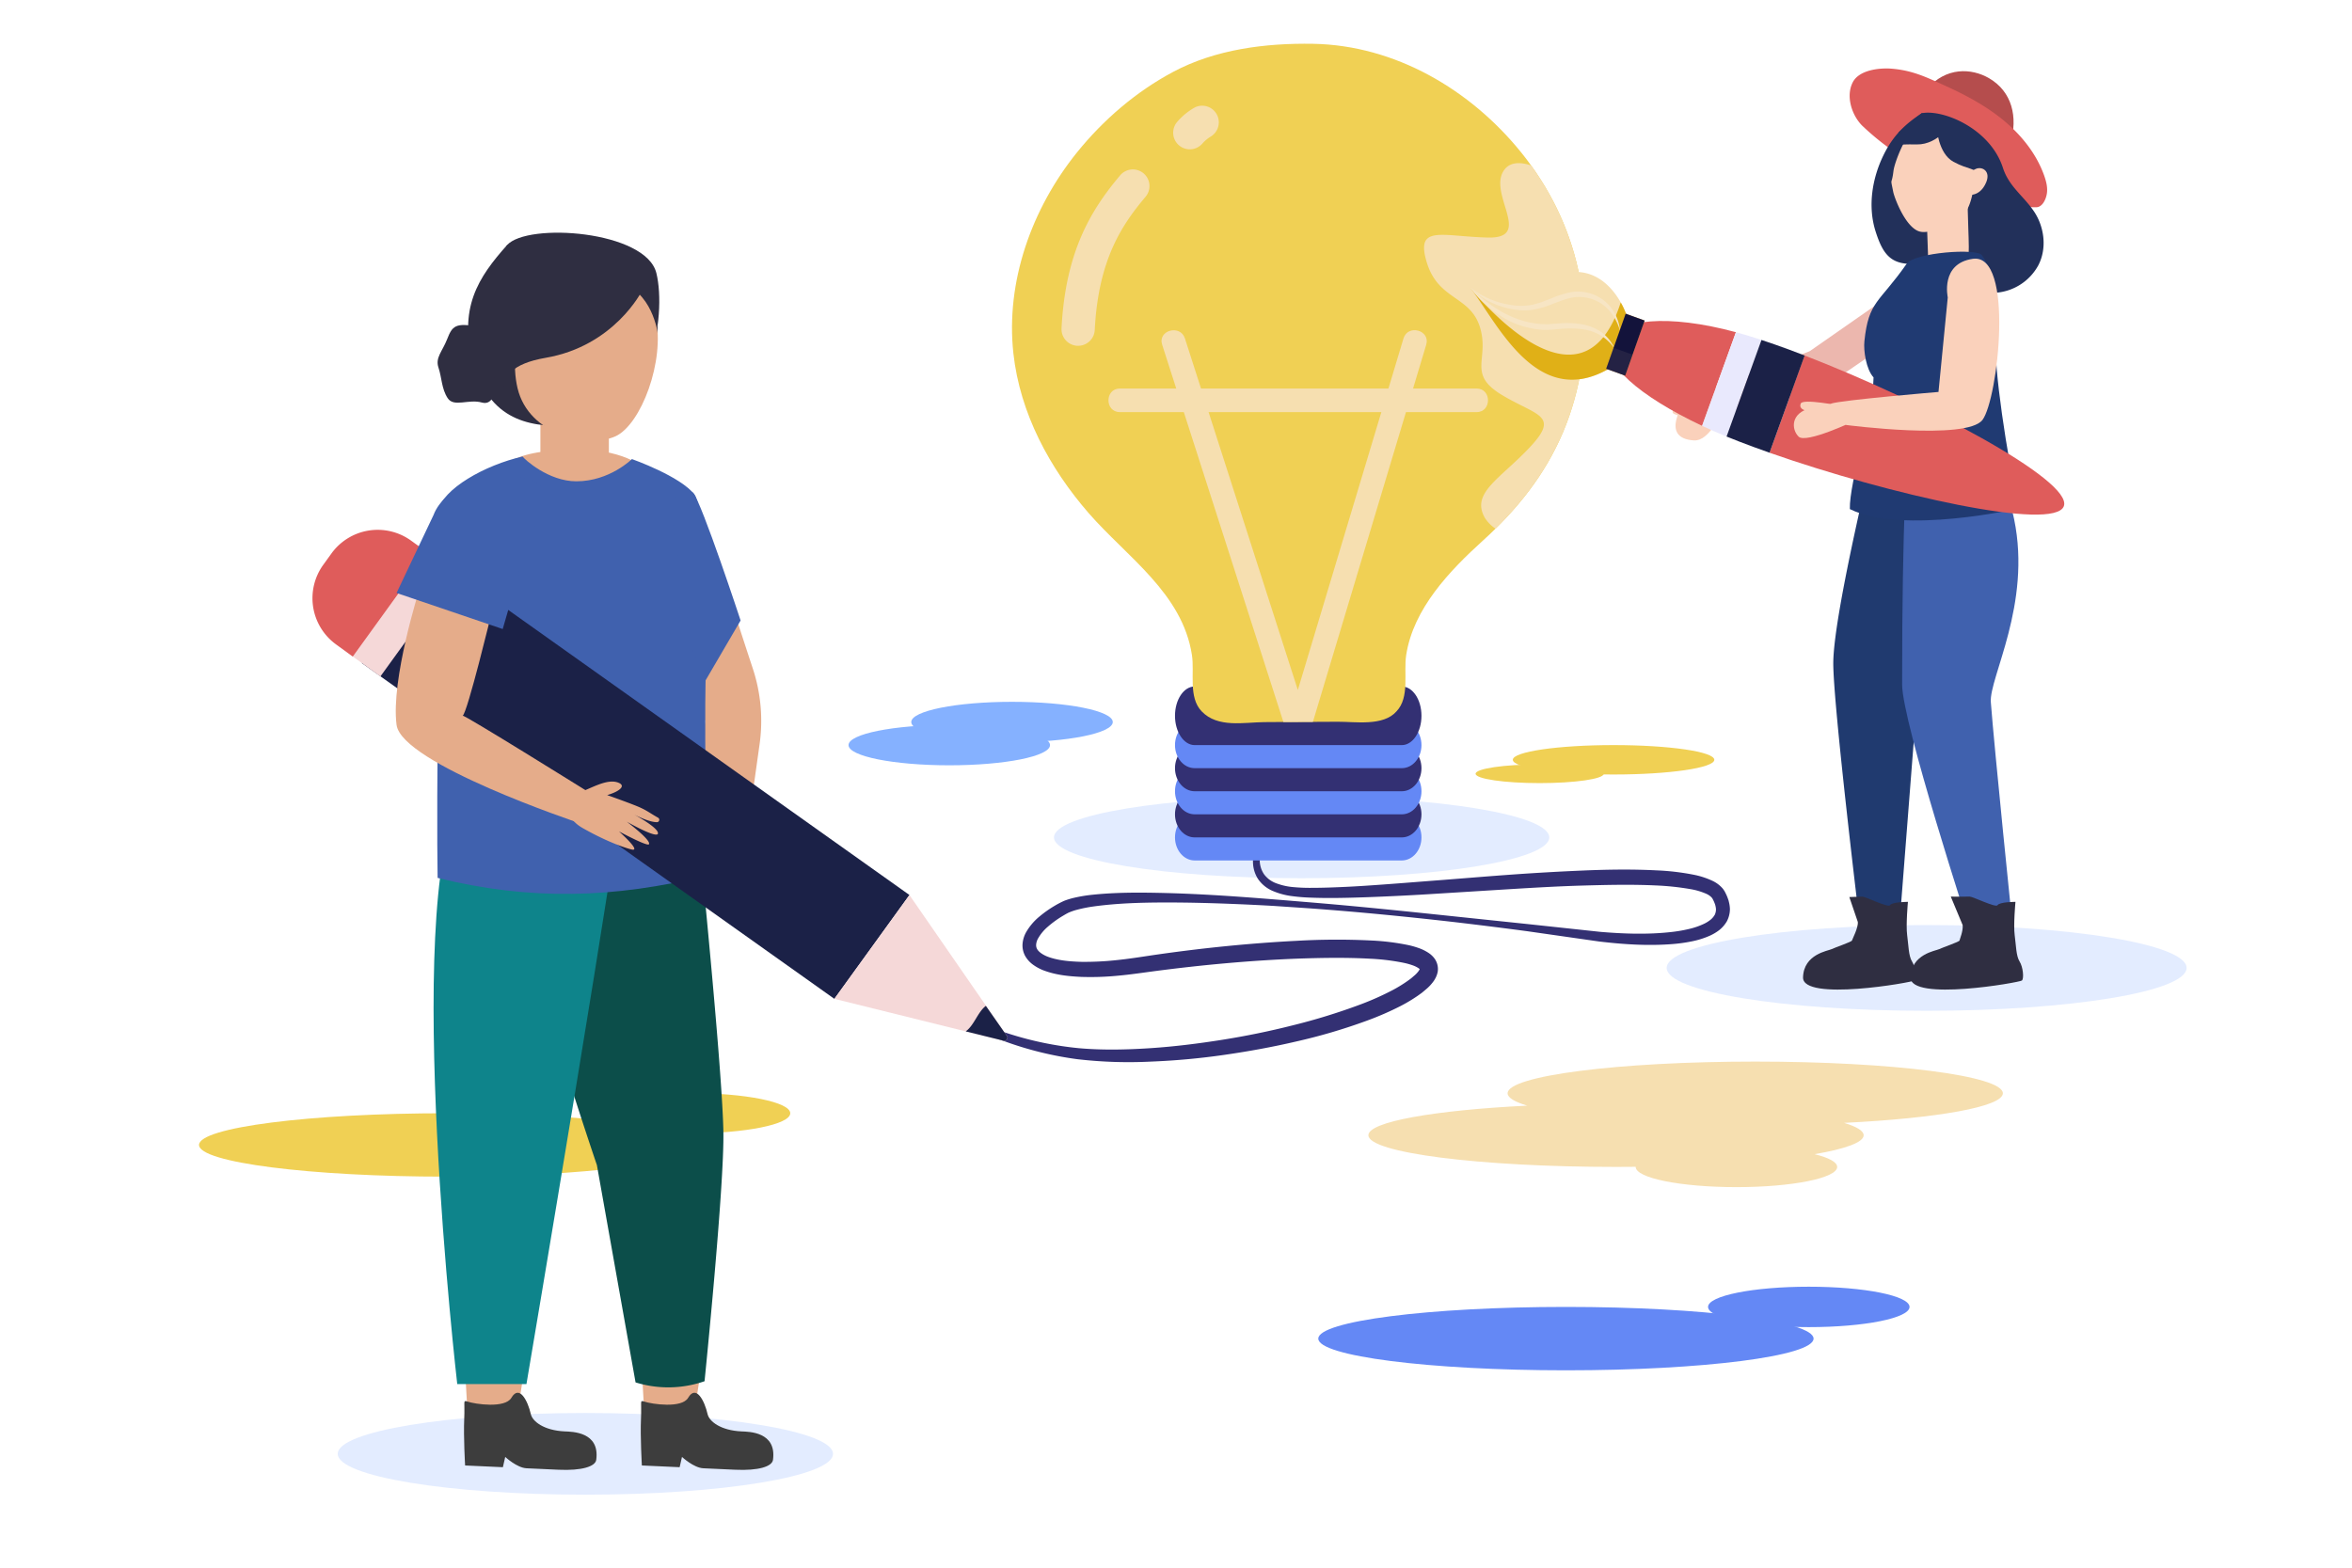 <svg xmlns="http://www.w3.org/2000/svg" viewBox="0 0 1500 1000"><defs><style>.cls-1{isolation:isolate;}.cls-2{fill:#e5ac8a;}.cls-3{fill:#e3ecff;}.cls-4{fill:#6488f5;}.cls-5{fill:#85b1ff;}.cls-6{fill:#f0d054;}.cls-13,.cls-7{fill:#f6dfb0;}.cls-12,.cls-7{mix-blend-mode:screen;}.cls-8{fill:#3d3d3d;}.cls-9{fill:#0c4e4a;}.cls-10{fill:#0e848b;}.cls-11{fill:#333073;}.cls-14{fill:#fad1bb;}.cls-15{fill:#ecb7ae;}.cls-16{fill:#b54d4d;}.cls-17{fill:#df5c5b;}.cls-18{fill:#22305a;}.cls-19{fill:#203a6f;}.cls-20{fill:#4061ae;}.cls-21{fill:#203a72;}.cls-22{fill:#e9e9fd;}.cls-23{fill:#1b2147;}.cls-24{fill:#e0b017;}.cls-25{fill:#f7e5c4;}.cls-25,.cls-30{mix-blend-mode:multiply;}.cls-26{fill:#eec062;}.cls-27{fill:#e9a63b;}.cls-28{fill:#e3934f;}.cls-29{fill:#13133b;}.cls-30{fill:#6c606d;opacity:0.2;}.cls-31{fill:#2f2e41;}.cls-32{fill:#f5d8d8;}</style></defs><title>1</title><g class="cls-1"><g id="&#x421;&#x43B;&#x43E;&#x439;_1" data-name="&#x421;&#x43B;&#x43E;&#x439; 1"><polygon class="cls-2" points="344.64 258.73 344.64 292.69 388.31 292.69 388.31 257.06 344.64 258.73"></polygon><ellipse class="cls-3" cx="373.32" cy="927.38" rx="157.93" ry="26.05"></ellipse><ellipse class="cls-3" cx="1228.72" cy="617.42" rx="165.79" ry="27.35"></ellipse><ellipse class="cls-4" cx="998.68" cy="853.88" rx="157.93" ry="20.22"></ellipse><ellipse class="cls-5" cx="605.41" cy="475.28" rx="64.25" ry="12.89"></ellipse><ellipse class="cls-5" cx="645.42" cy="460.57" rx="64.25" ry="12.89"></ellipse><ellipse class="cls-6" cx="1029.06" cy="484.66" rx="64.25" ry="9.38"></ellipse><ellipse class="cls-6" cx="981.94" cy="493.56" rx="40.87" ry="5.97"></ellipse><ellipse class="cls-4" cx="1153.57" cy="833.66" rx="64.25" ry="12.89"></ellipse><ellipse class="cls-6" cx="284.85" cy="730.34" rx="157.93" ry="20.22"></ellipse><ellipse class="cls-6" cx="439.74" cy="710.12" rx="64.25" ry="12.89"></ellipse><path class="cls-7" d="M1277.34,697.38c0-11.17-70.71-20.22-157.93-20.22s-157.93,9.05-157.93,20.22c0,2.8,4.45,5.47,12.49,7.89-59.22,2.92-101.27,10.26-101.27,18.87,0,11.17,70.71,20.22,157.93,20.22,4.23,0,8.4,0,12.54-.07,0,0,0,0,0,.07,0,7.12,28.77,12.89,64.25,12.89s64.25-5.77,64.25-12.89c0-3.08-5.41-5.92-14.41-8.13,19.66-3.37,31.3-7.55,31.3-12.08,0-2.8-4.45-5.47-12.49-7.89C1235.29,713.34,1277.34,706,1277.34,697.38Z"></path><ellipse class="cls-3" cx="830.12" cy="534.15" rx="157.93" ry="26.05"></ellipse><polygon class="cls-2" points="296.98 880.21 298.17 901.33 330.01 901.33 333.93 876.3 296.98 880.21"></polygon><path class="cls-8" d="M296.06,905.16c-.51,11.24.56,29.64.56,29.64l24.1,1.1,1.49-6.55s7.51,7,13.65,7.24l20.34.93c14.89.68,23.49-2.05,24.06-6.34,2.39-17.91-15.43-17.9-20.07-18.11-13.3-.61-20.61-6.36-21.67-11.07-1.83-8.17-7.25-19.13-12.4-10.34-4,6.79-22.92,4.1-28.07,2.36C295.11,893,296.57,893.92,296.06,905.16Z"></path><polygon class="cls-2" points="409.7 880.21 410.9 901.33 442.74 901.33 446.66 876.3 409.7 880.21"></polygon><path class="cls-8" d="M408.79,905.16c-.51,11.24.56,29.64.56,29.64l24.1,1.1,1.49-6.55s7.51,7,13.65,7.24l20.34.93c14.89.68,23.49-2.05,24.06-6.34,2.39-17.91-15.43-17.9-20.07-18.11-13.3-.61-20.61-6.36-21.67-11.07-1.83-8.17-7.25-19.13-12.4-10.34-4,6.79-22.92,4.1-28.07,2.36C407.84,893,409.3,893.92,408.79,905.16Z"></path><path id="_&#x41A;&#x43E;&#x43D;&#x442;&#x443;&#x440;_" data-name="&lt;&#x41A;&#x43E;&#x43D;&#x442;&#x443;&#x440;&gt;" class="cls-9" d="M442.77,504.72c-41-8.06-81.29-39.1-81.29-39.1-14.43,2.31-37.48,37.1-48.46,51.92s27.9,61.24,30,70.66c15.71,69.13,1.48,12.32,3.28,38.47,1.35,19.61,34.37,116.51,34.37,116.51l24.66,138.63a70.37,70.37,0,0,0,44-.75s12.78-125.59,12-159.65C460.44,676,442.77,504.72,442.77,504.72Z"></path><path id="_&#x41A;&#x43E;&#x43D;&#x442;&#x443;&#x440;_2" data-name="&lt;&#x41A;&#x43E;&#x43D;&#x442;&#x443;&#x440;&gt;" class="cls-10" d="M335.75,882.88s63-372.47,64.21-401.12L332.7,446.51c-5.49,17.58-28.29,42.47-39.61,64.14-36.4,69.67-1.48,372.25-1.48,372.25Z"></path><path class="cls-11" d="M828.36,498.1a179.52,179.52,0,0,0-13.28,18.83c-4,6.54-7.57,13.35-9.8,20.51a37,37,0,0,0-1.86,10.78,15.91,15.91,0,0,0,2.82,9.58,17.19,17.19,0,0,0,8.11,5.78,40.18,40.18,0,0,0,10.55,2.29,109.87,109.87,0,0,0,11.28.47c3.81,0,7.64-.07,11.47-.2q11.5-.37,23-1.13c15.37-1,30.75-2.27,46.15-3.45s30.81-2.49,46.24-3.6,30.9-2,46.41-2.66,31.07-.91,46.76-.12a155.12,155.12,0,0,1,23.72,2.75,51.57,51.57,0,0,1,12.13,3.9,19.73,19.73,0,0,1,6.07,4.36,10,10,0,0,1,1.34,1.72c.19.3.44.66.58.92l.37.76a24.59,24.59,0,0,1,1.38,3.12l.59,1.65.42,1.78a20.92,20.92,0,0,1,.46,3.74,17.12,17.12,0,0,1-1.9,7.7,19.89,19.89,0,0,1-4.89,5.69,29.68,29.68,0,0,1-5.8,3.49,54.68,54.68,0,0,1-11.94,3.76,99.46,99.46,0,0,1-11.93,1.67c-15.85,1.27-31.5.21-47-1.63L973.94,594q-23-3.07-46-5.77c-30.69-3.51-61.44-6.54-92.24-8.78l-23.11-1.56q-11.56-.67-23.12-1.15c-15.41-.65-30.83-1.08-46.23-1.06s-30.81.47-45.78,2.53a88.74,88.74,0,0,0-10.88,2.18,39.07,39.07,0,0,0-4.92,1.7c-1.33.61-3,1.64-4.57,2.57a65.14,65.14,0,0,0-8.75,6.41,28.43,28.43,0,0,0-6.37,7.66,9.4,9.4,0,0,0-1.16,3.8,5.09,5.09,0,0,0,.7,3c1.13,1.88,3.78,3.65,6.89,4.81,6.33,2.33,13.84,3,21.22,3.2a187.74,187.74,0,0,0,22.52-1.1c7.57-.77,15-1.94,22.74-3.11,30.76-4.49,61.65-7.66,92.75-9.24a445.39,445.39,0,0,1,46.92-.16,150.06,150.06,0,0,1,23.95,3,55.74,55.74,0,0,1,6.22,1.79,28,28,0,0,1,6.57,3.27l.85.61.87.76a13.78,13.78,0,0,1,1.68,1.83,11.25,11.25,0,0,1,2.25,5.44,11.39,11.39,0,0,1,0,3,13.09,13.09,0,0,1-.69,2.57l-.47,1.14c-.17.35-.35.65-.53,1l-.55.95-.58.82a27.65,27.65,0,0,1-4.9,5.15c-.83.7-1.66,1.42-2.5,2.09l-2.57,1.84a101.09,101.09,0,0,1-10.55,6.34,191.08,191.08,0,0,1-21.88,9.55,364.39,364.39,0,0,1-45.09,13.28c-15.21,3.56-30.57,6.32-46,8.55s-31,3.65-46.59,4.26a284.83,284.83,0,0,1-46.91-1.52,219.9,219.9,0,0,1-45.62-11.12A252,252,0,0,1,599.15,645c-13.46-7.78-26.42-16.43-38.09-26.71l.72-.82a255.37,255.37,0,0,0,39.06,24.44,273.92,273.92,0,0,0,42.47,17.44,213.73,213.73,0,0,0,44.64,9.26c15.12,1.34,30.44,1,45.69,0s30.48-2.91,45.6-5.3,30.15-5.45,45-9.21a391.44,391.44,0,0,0,43.62-13.46,180.16,180.16,0,0,0,20.49-9.17,89.85,89.85,0,0,0,9.25-5.68l2.13-1.55c.67-.54,1.28-1.1,1.93-1.65a16.82,16.82,0,0,0,3.08-3.21c.73-1,.79-1.72.73-1.28.07.17.07.3,0,.17s-.09-.15-.29-.29l-.21-.2-.33-.22a17,17,0,0,0-3.79-1.83,44.39,44.39,0,0,0-4.91-1.41,139.49,139.49,0,0,0-22-2.76c-15.1-.86-30.44-.6-45.75-.09-30.65,1.18-61.35,4-91.8,8-7.53,1-15.41,2.19-23.22,2.89a178.37,178.37,0,0,1-23.77.78c-8-.4-16.13-1.16-24.3-4.32a29.62,29.62,0,0,1-6-3.27,17.76,17.76,0,0,1-5.22-5.63,14,14,0,0,1-1.72-8.09,18,18,0,0,1,2.25-7.18,36.56,36.56,0,0,1,8.49-10,73.31,73.31,0,0,1,10.07-7.07,59.7,59.7,0,0,1,5.63-2.92,46.69,46.69,0,0,1,6.08-1.9,96.08,96.08,0,0,1,11.9-2c15.74-1.65,31.27-1.49,46.79-1.12,31,.8,61.86,3.45,92.68,6s61.58,5.76,92.33,9l46.13,4.83,46.05,4.94c15.23,1.29,30.63,1.79,45.56.08a91.77,91.77,0,0,0,11-1.9,46.76,46.76,0,0,0,10-3.49,21.3,21.3,0,0,0,4-2.59,11.31,11.31,0,0,0,2.54-3.11,8.32,8.32,0,0,0,.71-3.48,12.77,12.77,0,0,0-.31-2l-.25-1-.42-1.07a16,16,0,0,0-1-2.15l-.27-.54a8.83,8.83,0,0,0-.67-.84,10.91,10.91,0,0,0-3.37-2.23,42.94,42.94,0,0,0-10-2.94,169.73,169.73,0,0,0-22.32-2.35c-15.19-.7-30.56-.36-45.92.07s-30.77,1.33-46.17,2.26L917.44,570c-15.43,1-30.88,1.78-46.38,2.34-7.75.27-15.51.48-23.29.48-3.89,0-7.79-.08-11.71-.23a115.34,115.34,0,0,1-11.84-.94,45.57,45.57,0,0,1-11.91-3.08,21.63,21.63,0,0,1-10.08-8,20.5,20.5,0,0,1-3.08-12.42,40.86,40.86,0,0,1,2.64-11.86c2.75-7.5,6.81-14.25,11.17-20.71a165.33,165.33,0,0,1,14.6-18.17Z"></path><path class="cls-4" d="M749.36,534.15c0-8.13,5.62-14.72,12.55-14.72H894c6.93,0,12.55,6.59,12.55,14.72h0c0,8.13-5.62,14.72-12.55,14.72H761.91c-6.93,0-12.55-6.59-12.55-14.72Z"></path><path class="cls-11" d="M749.36,519.44c0-8.13,5.62-14.72,12.55-14.72H894c6.93,0,12.55,6.59,12.55,14.72h0c0,8.13-5.62,14.72-12.55,14.72H761.91c-6.93,0-12.55-6.59-12.55-14.72Z"></path><path class="cls-4" d="M749.36,504.72c0-8.13,5.62-14.72,12.55-14.72H894c6.93,0,12.55,6.59,12.55,14.72h0c0,8.13-5.62,14.72-12.55,14.72H761.91c-6.93,0-12.55-6.59-12.55-14.72Z"></path><path class="cls-11" d="M749.36,490c0-8.13,5.62-14.72,12.55-14.72H894c6.93,0,12.55,6.59,12.55,14.72h0c0,8.13-5.62,14.72-12.55,14.72H761.91c-6.93,0-12.55-6.59-12.55-14.72Z"></path><path class="cls-4" d="M749.36,475.28c0-8.13,5.62-14.72,12.55-14.72H894c6.93,0,12.55,6.59,12.55,14.72h0c0,8.13-5.62,14.72-12.55,14.72H761.91c-6.93,0-12.55-6.59-12.55-14.72Z"></path><path class="cls-11" d="M749.36,456.59c0-10.33,5.62-18.7,12.55-18.7H894c6.93,0,12.55,8.37,12.55,18.7h0c0,10.33-5.62,18.7-12.55,18.7H761.91c-6.93,0-12.55-8.37-12.55-18.7Z"></path><path class="cls-6" d="M1000.85,265.22c-9.75,28.17-26.24,51.55-47.08,72-2.53,2.53-5.15,5-7.82,7.41-21.36,19.37-44.57,43.48-49.15,73.26-1.74,11.28,2.42,26.86-6.18,35.88-8.45,9.64-26.29,6.54-37.49,6.62l-15.83.08c-1,0-2,0-3,0-4.22,0-8.47,0-12.72.08H818.5l-12.15.08c-13.1.11-29.72,3.87-40-6.89-8.61-9-4.44-24.6-6.18-35.88-6.08-39.51-41.55-62.61-65.88-90.56-24.93-28.69-43.81-63.73-48-101.92C641.29,179.67,658,133,686.9,97.17c16.78-20.79,37.65-38.71,61.25-51.3,27.05-14.44,59-18.44,89.28-17.93,52.39.93,100.37,29.26,132.66,69.23,2.21,2.72,4.33,5.5,6.35,8.34C1010,152,1019.94,210.08,1000.85,265.22Z"></path><g class="cls-12"><path class="cls-13" d="M909.58,219.9Q873.45,340.17,837.3,460.5c-1,0-2,0-3,0-4.22,0-8.47,0-12.72.08H818.5Q779.84,340.25,741.18,219.9c-3-9.26,11.58-13.21,14.52-4q36,112.14,72,224.23Q861.38,328,895.08,215.89C897.86,206.63,912.38,210.58,909.58,219.9Z"></path><path class="cls-13" d="M714.21,262.88H941.7c9.71,0,9.71-15.05,0-15.05H714.21c-9.71,0-9.71,15.05,0,15.05Z"></path></g><path class="cls-7" d="M687,220.57a10.6,10.6,0,0,1-10-11.11c2.5-49.69,19.44-76.27,37.37-97.6A10.6,10.6,0,1,1,730.6,125.5c-14.48,17.22-30.13,39.42-32.42,85a10.6,10.6,0,0,1-11.11,10.05Z"></path><path class="cls-7" d="M758.18,95.23a10.6,10.6,0,0,1-7.27-17.66,42,42,0,0,1,11.2-9.1,10.6,10.6,0,0,1,9.81,18.78,23.28,23.28,0,0,0-5.23,4.47A10.58,10.58,0,0,1,758.18,95.23Z"></path><path class="cls-7" d="M1000.85,265.22c-9.75,28.17-26.24,51.55-47.08,72a23.06,23.06,0,0,1-6.78-6.87c-9.15-16,9.84-24.87,28.91-45.31s4.09-19.75-18.17-33.18-7.71-22.67-13.84-43-26.56-17.14-33.95-41.47,9.43-16.54,39-15.86S948,123,959.54,108.1c3.76-4.82,10.05-4.82,16.89-2.59C1010,152,1019.94,210.08,1000.85,265.22Z"></path><path class="cls-14" d="M1098.36,261.66s-7.68,19.94-18.08,19.27c-22.37-1.44-5.79-24.71-5.79-24.71Z"></path><path class="cls-15" d="M1243.86,160.92c-20.15,14.8-89.71,63.1-89.71,63.1L1085,251l8.47,13.68s63-14.85,69.18-17.58c3.21-1.41,66.86-45.74,66.86-45.74Z"></path><path class="cls-14" d="M1093.15,249.58s-11,.71-11.77,1.44-19.5,10.5-13.49,13.14c10.4,4.59,25.68-5.25,25.68-5.25Z"></path><path class="cls-16" d="M1228.72,57c12.27-14.48,28.67-13.6,39.86-7.08,14.66,8.55,18.5,24.85,13.54,41.48"></path><path class="cls-17" d="M1284.83,83.16c-2.06-2.05-4.2-4-6.42-5.87-11.13-9.31-24-16.3-37.22-22.31-12.4-5.64-21.08-10-34.66-11.16-7.86-.65-21,.74-25,8.82-4.57,9.14-.23,21.3,6.17,27.59A168.2,168.2,0,0,0,1214.5,101c21.55,13.46,48.08,31.25,84.06,31.21,3.89,0,6.22-4.85,6.83-8.69s-.38-7.75-1.67-11.42C1299.83,101.12,1293.08,91.39,1284.83,83.16Z"></path><path class="cls-18" d="M1301.75,144.55c2.48,8.13,2.14,17.13-1.82,24.71a33.68,33.68,0,0,1-27.84,17.52c-7.11.34-12-2.81-18.3-5.37s-11.79-5.26-16.83-9.87c-1.61-1.47-3.2-3.12-5.28-3.76-2.39-.74-5,0-7.44.25-17.63,1.84-23.1-4.8-28.07-20.41-5.1-16-2.19-33.85,5-48.56,6.22-12.83,14.13-20.05,24.44-26.85,13.33-2.64,43.61,9.56,51.77,34.86,3.95,12.24,13.64,18.24,20.21,28.4A36.26,36.26,0,0,1,1301.75,144.55Z"></path><path class="cls-14" d="M1255.22,127.22c2.84-8.74-26.78,2.15-26.78,2.15l1.26,36.07s10.84,16.59,25.52-2.19C1256.51,161.61,1254.16,130.48,1255.22,127.22Z"></path><path class="cls-14" d="M1223.42,147.41c6.2,2.46,17.64-2.88,29.06-11.31,7.06-5.21,9-36.53,7.05-42.23a25.22,25.22,0,0,0-4-6.69,10.5,10.5,0,0,0-3.76-3.58,22.28,22.28,0,0,0-4.64-1.1c-2.83-.6-5.63-1.21-8.49-1.64a37,37,0,0,0-18.06,2.32c-4.95,1.85-12.28,20.05-13,25.8-1.22,10.12-2.17,3.3-.15,13.5C1208.19,126.16,1214.81,144,1223.42,147.41Z"></path><path class="cls-18" d="M1211.11,93s-3.11-1.12,11.32-.87,23.38-15.05,23.38-15.05l-20.25-4.89-14.74,12.23Z"></path><path class="cls-18" d="M1235.12,81.43s.87,16.42,10.7,21.77,14.43,3.73,15.42,8.58-3.11,16.42-3.11,16.42l6.59,4.23,10.7-15.18-2.49-17.17-16-15.08-10.73-5.6-7.37.16Z"></path><path class="cls-14" d="M1253.3,123c.4,1.66,9.21,3.47,13.43-6.76,2.87-6.95-2.37-10.11-6.32-8.63C1254,110,1252.16,118.37,1253.3,123Z"></path><path id="_&#x41A;&#x43E;&#x43D;&#x442;&#x443;&#x440;_3" data-name="&lt;&#x41A;&#x43E;&#x43D;&#x442;&#x443;&#x440;&gt;" class="cls-19" d="M1195.93,283.08a143.18,143.18,0,0,0,43.75-18.32c8.95,1.68,23.25,27,30.06,37.76s-17.3,44.54-18.63,51.39c-9.74,50.28-8.11,39.59-9.22,58.62-.83,14.26-20.89,54.1-20.89,54.1l-9.88,126.69s-10.47,3.79-24.86-2.29c0,0-17.52-144.17-17.07-168.95C1169.8,389.07,1195.93,283.08,1195.93,283.08Z"></path><path id="_&#x41A;&#x43E;&#x43D;&#x442;&#x443;&#x440;_4" data-name="&lt;&#x41A;&#x43E;&#x43D;&#x442;&#x443;&#x440;&gt;" class="cls-20" d="M1256.36,593.33s-43.25-132.72-43.27-156.61c-.09-108.93,3.45-139.38,2.72-160.21l41.72-25.64c3.4,12.78,19.86,46,27,80.4,11.2,54.28-16,101.08-14.87,116.6,2.1,28.25,14.12,145.46,14.12,145.46S1268.51,589.29,1256.36,593.33Z"></path><path id="_&#x41A;&#x43E;&#x43D;&#x442;&#x443;&#x440;_5" data-name="&lt;&#x41A;&#x43E;&#x43D;&#x442;&#x443;&#x440;&gt;" class="cls-21" d="M1264.05,162.92c6.28,8.67,12.5,30,9,54.48-2,13.95,7.07,74.62,14.45,106.91,0,0-74.24,17-107.74.43-.53-16.89,15-65.33,15.11-84-4.74-5.14-6.47-17-5.84-23.06,2.69-25.85,9.3-24.14,27-49.5C1221,161.11,1261.44,158.07,1264.05,162.92Z"></path><path class="cls-17" d="M1150.91,226.78l-22.4,62c76.22,26.79,181.8,50.49,187.72,34.08S1226.3,255.88,1150.91,226.78Z"></path><path class="cls-17" d="M1026.75,217.56c-5.12,14.17,18.21,34.89,58.76,54.07l21.58-59.73C1063.84,200.2,1031.87,203.39,1026.75,217.56Z"></path><path class="cls-22" d="M1085.51,271.64c4.57,2.16,9.75,4.43,15.62,6.82l22.27-61.61c-6-2-11.43-3.63-16.3-4.94Z"></path><path class="cls-23" d="M1123.39,216.85l-22.27,61.61c5.13,2.09,10.73,4.27,17,6.57,3.39,1.25,6.88,2.5,10.42,3.74l22.4-62c-3.49-1.35-7-2.67-10.35-3.92C1134.33,220.56,1128.65,218.58,1123.39,216.85Z"></path><path class="cls-13" d="M1025.42,235.57C1037.63,214,1037,200.14,1037,200.14a46.67,46.67,0,0,0-3.37-7.23c-4.89-8.69-15.48-21.85-33.64-19.08-26.77,4.13-32.85,27.38-62.86,9l.3.38C955,206.16,979.88,261.14,1025.42,235.57Z"></path><path class="cls-24" d="M1025.42,235.57C1037.63,214,1037,200.14,1037,200.14a46.67,46.67,0,0,0-3.37-7.23c-24.75,77.44-91.25-3.55-96.2-9.74C955,206.16,979.88,261.14,1025.42,235.57Z"></path><path class="cls-25" d="M937.44,183.18a54.44,54.44,0,0,0,25.17,11.18,39.31,39.31,0,0,0,13.54.24c4.42-.77,8.68-2.49,13-4.19a61.75,61.75,0,0,1,13.85-4.22,27.47,27.47,0,0,1,14.62,2.26,26.48,26.48,0,0,1,11.06,9.51,29.25,29.25,0,0,1,4.58,13.47,33.63,33.63,0,0,0-6.12-12.35,25.75,25.75,0,0,0-23.67-9.39c-4.3.68-8.65,2.45-13,4.06a60.08,60.08,0,0,1-13.87,4,43,43,0,0,1-14.48-1A49.75,49.75,0,0,1,937.44,183.18Z"></path><path class="cls-25" d="M937.44,183.18a89.21,89.21,0,0,0,20.66,15.89,68.43,68.43,0,0,0,11.79,5.13,56.69,56.69,0,0,0,12.5,2.45c1.06.09,2.12.09,3.18.14s2.12,0,3.18-.09l6.55-.5a57.5,57.5,0,0,1,13.51.65,30.81,30.81,0,0,1,12.62,5.14,25.14,25.14,0,0,1,8.3,10.45,29.19,29.19,0,0,0-9.37-8.79,31.41,31.41,0,0,0-12-3.74,65.2,65.2,0,0,0-12.81-.15l-6.59.59c-1.14.07-2.28,0-3.42.07s-2.28-.07-3.41-.18a55.9,55.9,0,0,1-25.37-8.86A69.54,69.54,0,0,1,937.44,183.18Z"></path><line class="cls-26" x1="1036.46" y1="239.61" x2="1048.89" y2="204.47"></line><polygon class="cls-27" points="1048.88 204.47 1036.46 239.62 1024.34 235.24 1036.77 200.1 1048.88 204.47"></polygon><line class="cls-28" x1="1036.46" y1="239.61" x2="1048.89" y2="204.47"></line><polygon class="cls-29" points="1048.88 204.47 1036.46 239.62 1024.34 235.24 1036.77 200.1 1048.88 204.47"></polygon><polyline class="cls-30" points="1036.44 239.55 1024.32 235.2 1028.97 221.86 1041.09 226.21"></polyline><path class="cls-14" d="M1167.64,257.48c7-2.33,68.64-7.46,68.64-7.46l5.92-60.33s-4.88-21.64,16-24.59c26.6-3.77,16.13,89.43,6.15,102.74s-86.9,3.26-86.9,3.26Z"></path><path class="cls-31" d="M1288,613.32c-2.24-3.53-2.24-10.33-3.12-16.78s.49-21.26.49-21.26-10.2,0-11.46,2.15c-1,1.75-15.94-5.56-17.61-5.5-2.62.09-12.18,0-12.18,0l7.58,18.19c.41,3.67-1.95,9.22-2,9.81-.09.82-10.81,4.44-13,5.52s-17.81,3.13-18.21,18c-.42,15.53,69.59,3.25,71,2S1290.24,616.86,1288,613.32Z"></path><path class="cls-31" d="M1219.42,613.32c-2.24-3.53-2.24-10.33-3.12-16.78s.49-21.26.49-21.26-10.2,0-11.46,2.15c-1,1.75-15.94-5.56-17.61-5.5l-8.3.28,5.41,15.88c.41,3.67-3.66,11.25-3.72,11.84-.09.82-10.81,4.44-13,5.52s-17.81,3.13-18.21,18c-.42,15.53,69.59,3.25,71,2S1221.67,616.86,1219.42,613.32Z"></path><path class="cls-14" d="M1173.34,258.77s-23.51-4.65-24.88-1.4,2.12,4.84,5.7,4.66,10.46-.66,10.46-.66Z"></path><path class="cls-14" d="M1182.71,268.47s-30.87,14.73-35.62,10.06-5.14-15.1,7.53-18.18,17.08-3.08,17.08-3.08,19.56,4,19.56,4.92S1182.71,268.47,1182.71,268.47Z"></path><path class="cls-2" d="M410.89,298.84s-13-13.53-48.77-12.09c-48.56,2-40.25,17-40.25,17l31.38,24.73Z"></path><path class="cls-2" d="M447,514.26s.77-34.48,2.63-54.41l-9.54-29.35-1.36-10.64,2.93-13.11L465,379.24c.62,3,8.72,27.86,15.12,47.26a106.48,106.48,0,0,1,4.32,48.16L471.75,565Z"></path><path class="cls-20" d="M450.8,558.51C391.74,573.07,338,574.58,279.09,560c-.31-21.57-.62-69.52,1.08-140.32q0-2.09.1-4.16c0-.68,0-1.37.05-2v-.11c0-.88,0-1.75.07-2.62,1.26-46.68-13.13-18.93-9.36-24,0,0,8-60.37,8-60.37,3.23-14.69,30.29-29.74,54.26-35.23,1,1.61,16.4,15.83,34.26,15.83,21.27,0,35.46-14.19,35.46-14.19s31.19,11,40,22.76c3.89,5.23,9.4,44.31,7.76,85.8C448.39,462.35,451,536.62,450.8,558.51Z"></path><path class="cls-20" d="M472.32,395.79l-23.38,40s-5.07-22.4-9.24-22.36c-1.51-43.65-24.07-111.11,2.33-99.16C447.8,321.28,472.32,395.79,472.32,395.79Z"></path><path class="cls-2" d="M462.56,574.1s-3.16-13.56,7.21-13,19.15,9,18.35,13-11.7,4.79-17.82,3.19S462.56,574.1,462.56,574.1Z"></path><polygon class="cls-23" points="532.13 637.15 580.01 570.91 278.59 356.71 230.71 422.94 532.13 637.15"></polygon><path class="cls-32" d="M642.32,661.05l-10.37-15L580,570.92l-47.89,66.21,83.76,20.77,24.35,6A2.05,2.05,0,0,0,642.32,661.05Z"></path><path class="cls-23" d="M642.32,661.05l-13.58-19.43c-5.26,4-7.44,12.42-12.85,16.28l24.35,6A2.05,2.05,0,0,0,642.32,661.05Z"></path><rect class="cls-32" x="216.9" y="381.25" width="81.73" height="21.66" transform="translate(726.52 412.9) rotate(125.87)"></rect><path class="cls-17" d="M225,418.85l47.89-66.24-10.72-7.75A36.37,36.37,0,0,0,211.42,353l-5.25,7.27a36.4,36.4,0,0,0,8.18,50.81Z"></path><path class="cls-2" d="M267.45,376.05s-18.31,57.46-14.54,86.34c3.23,24.77,115.75,62.35,115.75,62.35L373.32,504s-77.74-48.5-78.23-47.45c3.06-2.13,18.37-65.43,18.37-65.43Z"></path><path class="cls-2" d="M364.57,511.61s-3-3.78,4.41-6,18.31-9.54,25.75-6.2c4.7,2.11-.28,5.68-7.51,7.76,0,0,12.53,4.41,19.24,7.16,5.9,2.42,8.22,4.48,13.19,7.25a1.53,1.53,0,0,1-.64,2.88c-2.49,0-6.84-1-14.39-4.77,0,0,15.35,8.25,15,11.94s-19.9-7.49-19.9-7.49,15.69,11.73,14.16,14.39c-.93,1.62-19.11-8.19-19.11-8.19s13.84,12.3,8.6,11.64c-1.27-.16-13.66-3.48-31.79-13.79C365,524.47,360,518,364.45,511.77Z"></path><path class="cls-20" d="M337.4,343.25l-16.79,58-67.7-23,23.61-49.81c6.74-17.57,33.27-27.21,51.92-24.7C346,306.15,352.9,310,337.4,343.25Z"></path><path class="cls-31" d="M323.36,156.36c13-14.59,88.55-9.28,95.24,17.83s-3.34,94.78-51.85,97.3c-25.62,1.33-53.08-1.14-64.22-37.91S305.37,176.57,323.36,156.36Z"></path><path class="cls-2" d="M418.2,202.55c6,27.71-9.36,68.23-25.61,75.73-16.83,7.77-55.34-.36-62.52-30.66-7-29.36,9.48-65,29.29-73.52S411.83,173.06,418.2,202.55Z"></path><path class="cls-31" d="M305.08,208.52c-14.68-3-16.69-.4-19.85,7.68s-7.74,11.92-5.59,18.29,1.91,13.42,5.86,19.47,13.31.38,21.88,2.82,9-12.21,9-12.21Z"></path><path class="cls-31" d="M417.72,180.18l1.72,32.4S416.08,185.18,394,180s-55.51,16.8-68,46.15-28-12-28-12l25.37-57.8,53.1-1.41Z"></path><path class="cls-31" d="M409.35,185.65s-17.54,35.09-61.4,42.6S327.59,263,327.59,263l-2.51-56.7L338.24,164l59.83,8.46Z"></path></g></g></svg>